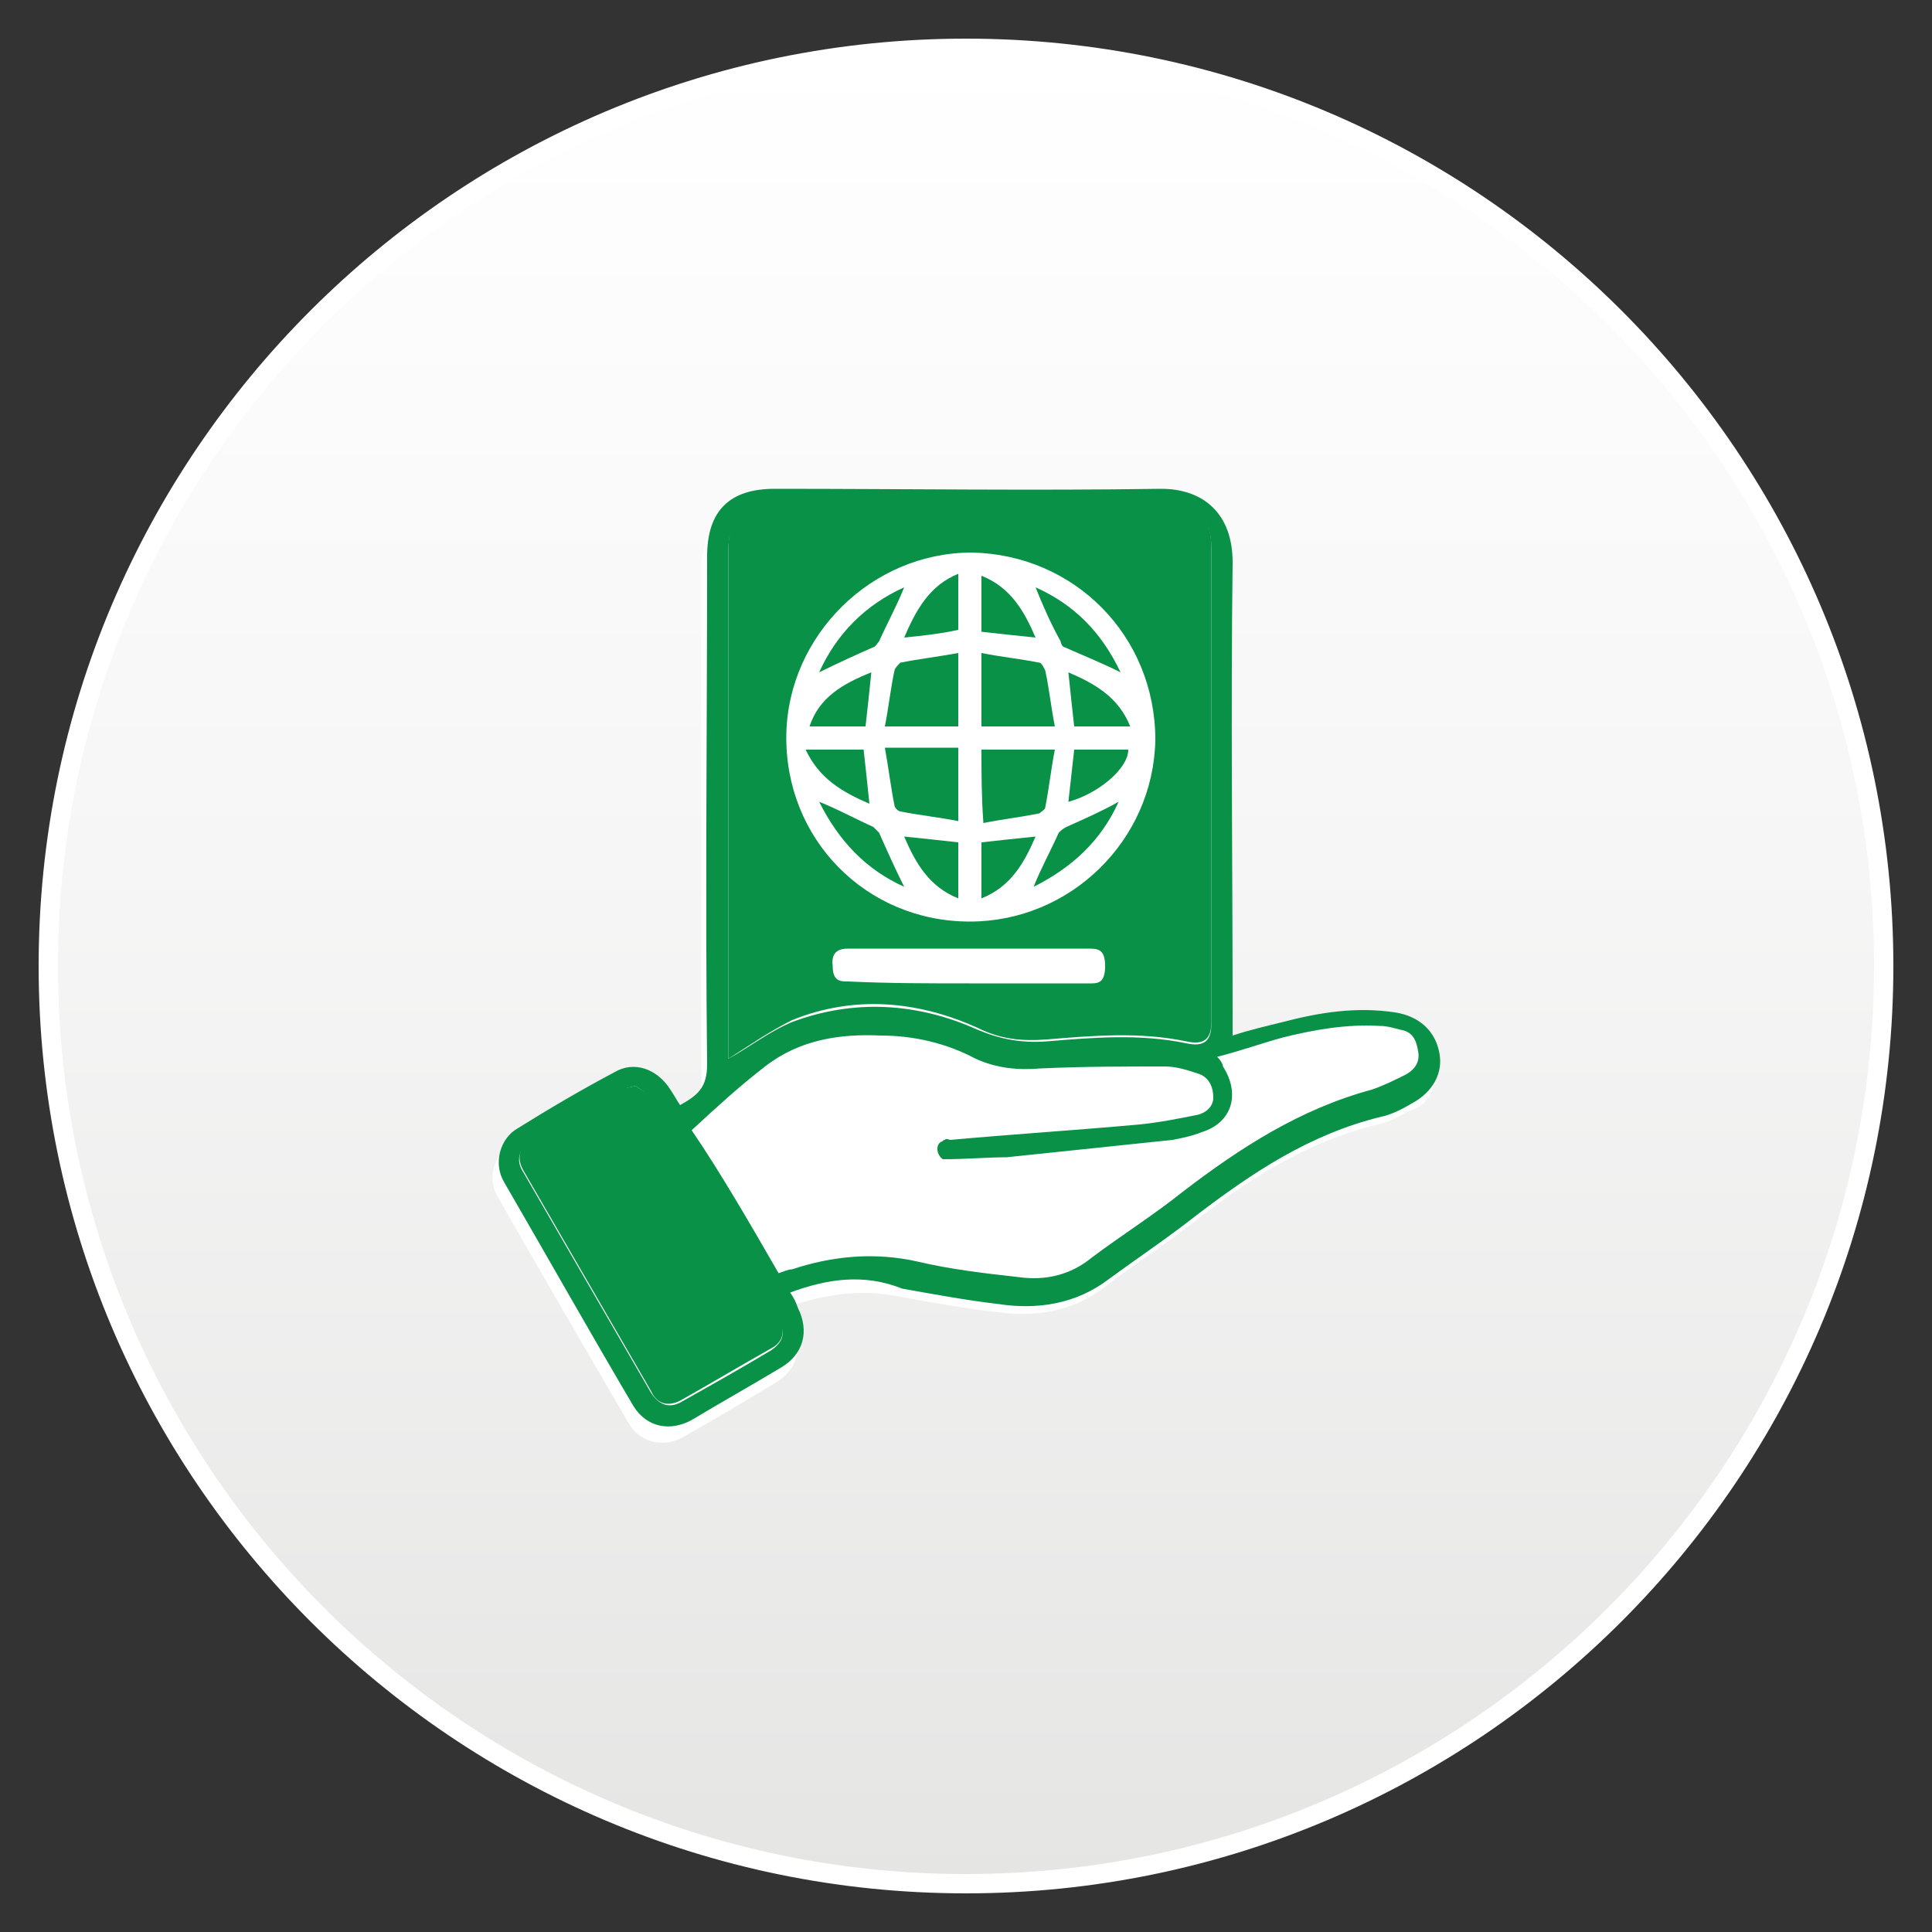 <?xml version="1.0" encoding="utf-8"?>
<!-- Generator: Adobe Illustrator 24.0.0, SVG Export Plug-In . SVG Version: 6.00 Build 0)  -->
<svg version="1.1" id="Layer_1" xmlns="http://www.w3.org/2000/svg" xmlns:xlink="http://www.w3.org/1999/xlink" x="0px" y="0px"
	 viewBox="0 0 100 100" style="enable-background:new 0 0 100 100;" xml:space="preserve">
<rect x="0" y="0" width="100" height="100" fill="#333333" stroke="none"/>
<style type="text/css">
	.st0{fill:url(#SVGID_1_);stroke:#FFFFFF;stroke-linecap:round;stroke-linejoin:round;stroke-miterlimit:10;}
	.st1{fill:#FFFFFF;}
	.st2{fill:#099147;}
</style>
<linearGradient id="SVGID_1_" gradientUnits="userSpaceOnUse" x1="50" y1="4.752" x2="50" y2="99.752" gradientTransform="matrix(1 0 0 -1 0 102.252)">
	<stop  offset="0" style="stop-color:#E5E5E4"/>
	<stop  offset="0.557" style="stop-color:#F6F6F6"/>
	<stop  offset="1" style="stop-color:#FFFFFF"/>
</linearGradient>
<path class="st0" d="M50,97.5L50,97.5C23.8,97.5,2.5,76.2,2.5,50l0,0C2.5,23.8,23.8,2.5,50,2.5l0,0c26.2,0,47.5,21.3,47.5,47.5l0,0
	C97.5,76.2,76.2,97.5,50,97.5z"/>
<g>
	<path class="st1" d="M74.2,55.3c-0.2-1.2-1-1.9-2.3-2.1c-2-0.4-3.9,0-5.8,0.5c-0.9,0.2-1.7,0.5-2.6,0.7c0-0.3,0-0.6,0-0.9
		c0-7.9-0.1-15.7,0-23.6c0-2.4-1.5-3.8-3.7-3.8c-6.7,0.1-13.4,0-20,0c-2.4,0-3.5,1.2-3.5,3.5c0,8.8,0,17.6,0,26.3
		c0,1.2-0.5,1.7-1.4,2.1c-0.2-0.3-0.3-0.5-0.5-0.8c-0.7-1-1.9-1.4-2.9-0.9c-1.7,0.9-3.3,1.9-5,2.9c-1,0.6-1.3,1.9-0.7,2.8
		c2.2,3.9,4.5,7.8,6.7,11.6c0.6,1.1,1.9,1.4,3,0.7c1.6-0.9,3.1-1.8,4.6-2.7c1.2-0.7,1.5-1.9,0.9-3.1c-0.1-0.2-0.3-0.5-0.4-0.8
		c2-0.7,3.9-1,5.9-0.6c1.6,0.3,3.3,0.6,5,0.8c2.1,0.3,4,0,5.7-1.3c1.4-1.1,3-2.1,4.4-3.2c2.9-2.3,6-4.3,9.7-5.2
		c0.6-0.1,1.1-0.4,1.6-0.7C73.9,57.3,74.4,56.3,74.2,55.3z"/>
	<g>
		<path class="st2" d="M40.9,66.9c0.2,0.3,0.3,0.5,0.4,0.8c0.6,1.2,0.3,2.4-0.9,3.1c-1.5,0.9-3.1,1.8-4.6,2.7
			c-1.1,0.6-2.3,0.4-3-0.7c-2.3-3.9-4.5-7.8-6.7-11.6c-0.6-1-0.2-2.3,0.7-2.8c1.6-1,3.3-2,5-2.9c1-0.6,2.2-0.2,2.9,0.9
			c0.2,0.3,0.3,0.5,0.5,0.8c0.9-0.5,1.4-0.9,1.4-2.1c-0.1-8.8,0-17.6,0-26.3c0-2.4,1.2-3.5,3.5-3.5c6.7,0,13.4,0.1,20,0
			c2.2,0,3.7,1.3,3.7,3.8c-0.1,7.9,0,15.7,0,23.6c0,0.3,0,0.5,0,0.9c0.9-0.3,1.8-0.5,2.6-0.7c1.9-0.5,3.8-0.8,5.8-0.5
			c1.3,0.2,2.1,1,2.3,2.1c0.2,1-0.3,2-1.4,2.6c-0.5,0.3-1.1,0.6-1.6,0.7c-3.7,0.9-6.7,2.9-9.7,5.2c-1.4,1.1-2.9,2.1-4.4,3.2
			c-1.7,1.3-3.7,1.6-5.7,1.3c-1.7-0.2-3.3-0.5-5-0.8C44.7,65.9,42.8,66.2,40.9,66.9z M37.7,54.8c1.1-0.6,2.1-1.4,3.3-1.9
			c3.2-1.2,6.5-1,9.6,0.4c1.2,0.5,2.3,0.7,3.6,0.6c2.4-0.2,4.8-0.4,7.2,0.1c0.9,0.2,1.3-0.1,1.3-1c0-8.2,0-16.4,0-24.6
			c0-1.6-0.7-2.2-2.3-2.2c-6.8,0-13.6,0-20.4,0c-1.6,0-2.3,0.7-2.3,2.3c0,8.6,0,17.3,0,25.9C37.7,54.5,37.7,54.7,37.7,54.8z
			 M40.3,65.9c0.3-0.1,0.5-0.2,0.7-0.2c2.1-0.7,4.3-0.9,6.5-0.4c1.7,0.4,3.4,0.6,5.2,0.8c1.4,0.2,2.7-0.1,3.8-1
			c1.6-1.2,3.2-2.2,4.7-3.4c3-2.3,6.1-4.3,9.8-5.3c0.6-0.2,1.2-0.5,1.8-0.8c0.5-0.3,0.7-0.7,0.6-1.2c-0.1-0.6-0.3-1-0.9-1.1
			c-0.4-0.1-0.7-0.2-1.1-0.2c-1.7-0.1-3.4,0.2-5,0.6c-1.1,0.3-2.2,0.7-3.4,1c0.2,0.2,0.3,0.4,0.3,0.5c0.9,1.4,0.5,2.9-1.1,3.4
			c-0.5,0.2-1,0.3-1.5,0.4c-2.9,0.3-5.7,0.6-8.6,0.9C51.1,59.9,50,60,48.9,60c0,0-0.1,0-0.1,0c-0.3-0.2-0.4-0.7-0.1-0.9
			c0.1,0,0.1-0.1,0.2-0.1c0.1-0.1,0.2,0,0.3,0c3.3-0.3,6.5-0.5,9.8-0.8c1-0.1,2-0.3,3-0.5c0.4-0.1,0.8-0.4,0.8-0.9
			c0-0.5-0.2-1-0.7-1.2c-0.6-0.2-1.2-0.4-1.8-0.4c-2.1,0-4.2,0-6.4,0.1c-1.2,0.1-2.3,0-3.4-0.5c-1.5-0.8-3.2-1.2-4.9-1.2
			c-2.1-0.1-4.2,0.2-6,1.6c-1.3,1-2.5,2.1-3.8,3.3C37.3,60.7,38.8,63.3,40.3,65.9z M32.9,56.2c-0.3,0.1-0.6,0.1-0.8,0.3
			c-1.5,0.9-3.1,1.7-4.6,2.6c-0.7,0.4-0.8,1-0.4,1.6c2.2,3.8,4.4,7.6,6.6,11.4c0.4,0.6,0.9,0.8,1.5,0.5c1.6-0.9,3.2-1.8,4.7-2.7
			c0.6-0.4,0.8-0.9,0.4-1.5c-2.2-3.8-4.4-7.7-6.6-11.5C33.5,56.5,33.1,56.4,32.9,56.2z"/>
		<path class="st2" d="M37.7,54.8c0-0.1,0-0.3,0-0.5c0-8.6,0-17.3,0-25.9c0-1.6,0.7-2.3,2.3-2.3c6.8,0,13.6,0,20.4,0
			c1.6,0,2.3,0.7,2.3,2.2c0,8.2,0,16.4,0,24.6c0,0.9-0.4,1.2-1.3,1c-2.4-0.5-4.8-0.3-7.2-0.1c-1.3,0.1-2.4,0-3.6-0.6
			c-3.1-1.4-6.4-1.7-9.6-0.4C39.8,53.4,38.8,54.1,37.7,54.8z M50.2,47.7c5.2,0,9.5-4.2,9.6-9.4c0-5.4-4.2-9.6-9.5-9.7
			c-5.2,0-9.5,4.3-9.6,9.4C40.6,43.4,44.8,47.7,50.2,47.7z M50.2,50.9c2.1,0,4.2,0,6.3,0c0.4,0,0.7-0.1,0.7-0.9
			c0-0.9-0.4-0.9-0.9-0.9c-4.1,0-8.3,0-12.4,0c-0.4,0-0.9,0.1-0.8,0.9c0,0.8,0.4,0.8,0.8,0.8C46,50.9,48.1,50.9,50.2,50.9z"/>
		<path class="st2" d="M32.9,56.2c0.2,0.2,0.6,0.3,0.8,0.6c2.2,3.8,4.4,7.6,6.6,11.5c0.4,0.6,0.2,1.2-0.4,1.5
			c-1.6,0.9-3.1,1.8-4.7,2.7c-0.6,0.3-1.2,0.2-1.5-0.5c-2.2-3.8-4.4-7.6-6.6-11.4c-0.4-0.7-0.2-1.2,0.4-1.6c1.5-0.9,3.1-1.8,4.6-2.6
			C32.3,56.3,32.6,56.3,32.9,56.2z"/>
		<path class="st2" d="M49.6,42.5c-1-0.2-2-0.3-3-0.5c-0.1,0-0.3-0.2-0.3-0.3c-0.2-1-0.3-1.9-0.5-3c1.3,0,2.5,0,3.8,0
			C49.6,40,49.6,41.2,49.6,42.5z"/>
		<path class="st2" d="M50.8,38.8c1.2,0,2.4,0,3.8,0c-0.2,1-0.3,2-0.5,3c0,0.1-0.2,0.2-0.3,0.3c-1,0.2-1.9,0.3-2.9,0.5
			C50.8,41.2,50.8,40,50.8,38.8z"/>
		<path class="st2" d="M45.8,37.6c0.2-1,0.3-2,0.5-2.9c0-0.1,0.2-0.3,0.3-0.4c1-0.2,1.9-0.3,3-0.5c0,1.3,0,2.5,0,3.8
			C48.4,37.6,47.2,37.6,45.8,37.6z"/>
		<path class="st2" d="M50.8,37.6c0-1.2,0-2.4,0-3.8c1,0.2,2,0.3,3,0.5c0.1,0,0.2,0.2,0.3,0.4c0.2,0.9,0.3,1.9,0.5,2.9
			C53.2,37.6,52,37.6,50.8,37.6z"/>
		<path class="st2" d="M46.8,30.4c-0.4,1-0.9,1.9-1.3,2.8c-0.1,0.1-0.2,0.3-0.3,0.3c-0.9,0.4-1.8,0.8-2.8,1.3
			C43.3,32.8,44.8,31.3,46.8,30.4z"/>
		<path class="st2" d="M53.6,30.4c2,0.9,3.4,2.3,4.4,4.4c-1-0.5-2-0.9-2.9-1.3c-0.1,0-0.2-0.2-0.2-0.3C54.4,32.3,54,31.4,53.6,30.4z
			"/>
		<path class="st2" d="M42.4,41.5c1,0.4,1.9,0.9,2.8,1.3c0.1,0.1,0.2,0.2,0.3,0.3c0.4,0.9,0.8,1.8,1.3,2.8
			C44.8,45,43.4,43.5,42.4,41.5z"/>
		<path class="st2" d="M57.9,41.5c-0.9,2-2.4,3.4-4.4,4.4c0.4-1,0.9-1.9,1.3-2.8c0.1-0.1,0.2-0.2,0.4-0.3C56.1,42.4,57,42,57.9,41.5
			z"/>
		<path class="st2" d="M44.7,38.8c0.1,0.9,0.2,1.8,0.3,2.8c-1.4-0.6-2.6-1.3-3.3-2.8C42.8,38.8,43.7,38.8,44.7,38.8z"/>
		<path class="st2" d="M55.3,41.5c0.1-0.9,0.2-1.8,0.3-2.7c0.9,0,1.9,0,2.8,0C58.4,39.8,56.8,41.1,55.3,41.5z"/>
		<path class="st2" d="M46.8,33c0.6-1.4,1.3-2.7,2.8-3.3c0,1,0,2,0,2.9C48.7,32.8,47.8,32.9,46.8,33z"/>
		<path class="st2" d="M53.6,33c-1-0.1-1.9-0.2-2.8-0.3c0-1,0-1.9,0-2.9C52.3,30.4,53,31.6,53.6,33z"/>
		<path class="st2" d="M55.6,37.6c-0.1-0.9-0.2-1.8-0.3-2.8c1.4,0.6,2.6,1.3,3.2,2.8C57.5,37.6,56.6,37.6,55.6,37.6z"/>
		<path class="st2" d="M49.6,46.5c-1.5-0.6-2.2-1.8-2.8-3.2c1,0.1,1.9,0.2,2.8,0.3C49.6,44.6,49.6,45.5,49.6,46.5z"/>
		<path class="st2" d="M45.1,34.8c-0.1,1-0.2,1.9-0.3,2.8c-0.9,0-1.9,0-2.9,0C42.4,36.1,43.6,35.4,45.1,34.8z"/>
		<path class="st2" d="M50.8,46.5c0-1,0-2,0-2.9c0.9-0.1,1.8-0.2,2.8-0.3C53,44.7,52.3,45.9,50.8,46.5z"/>
	</g>
</g>
</svg>

